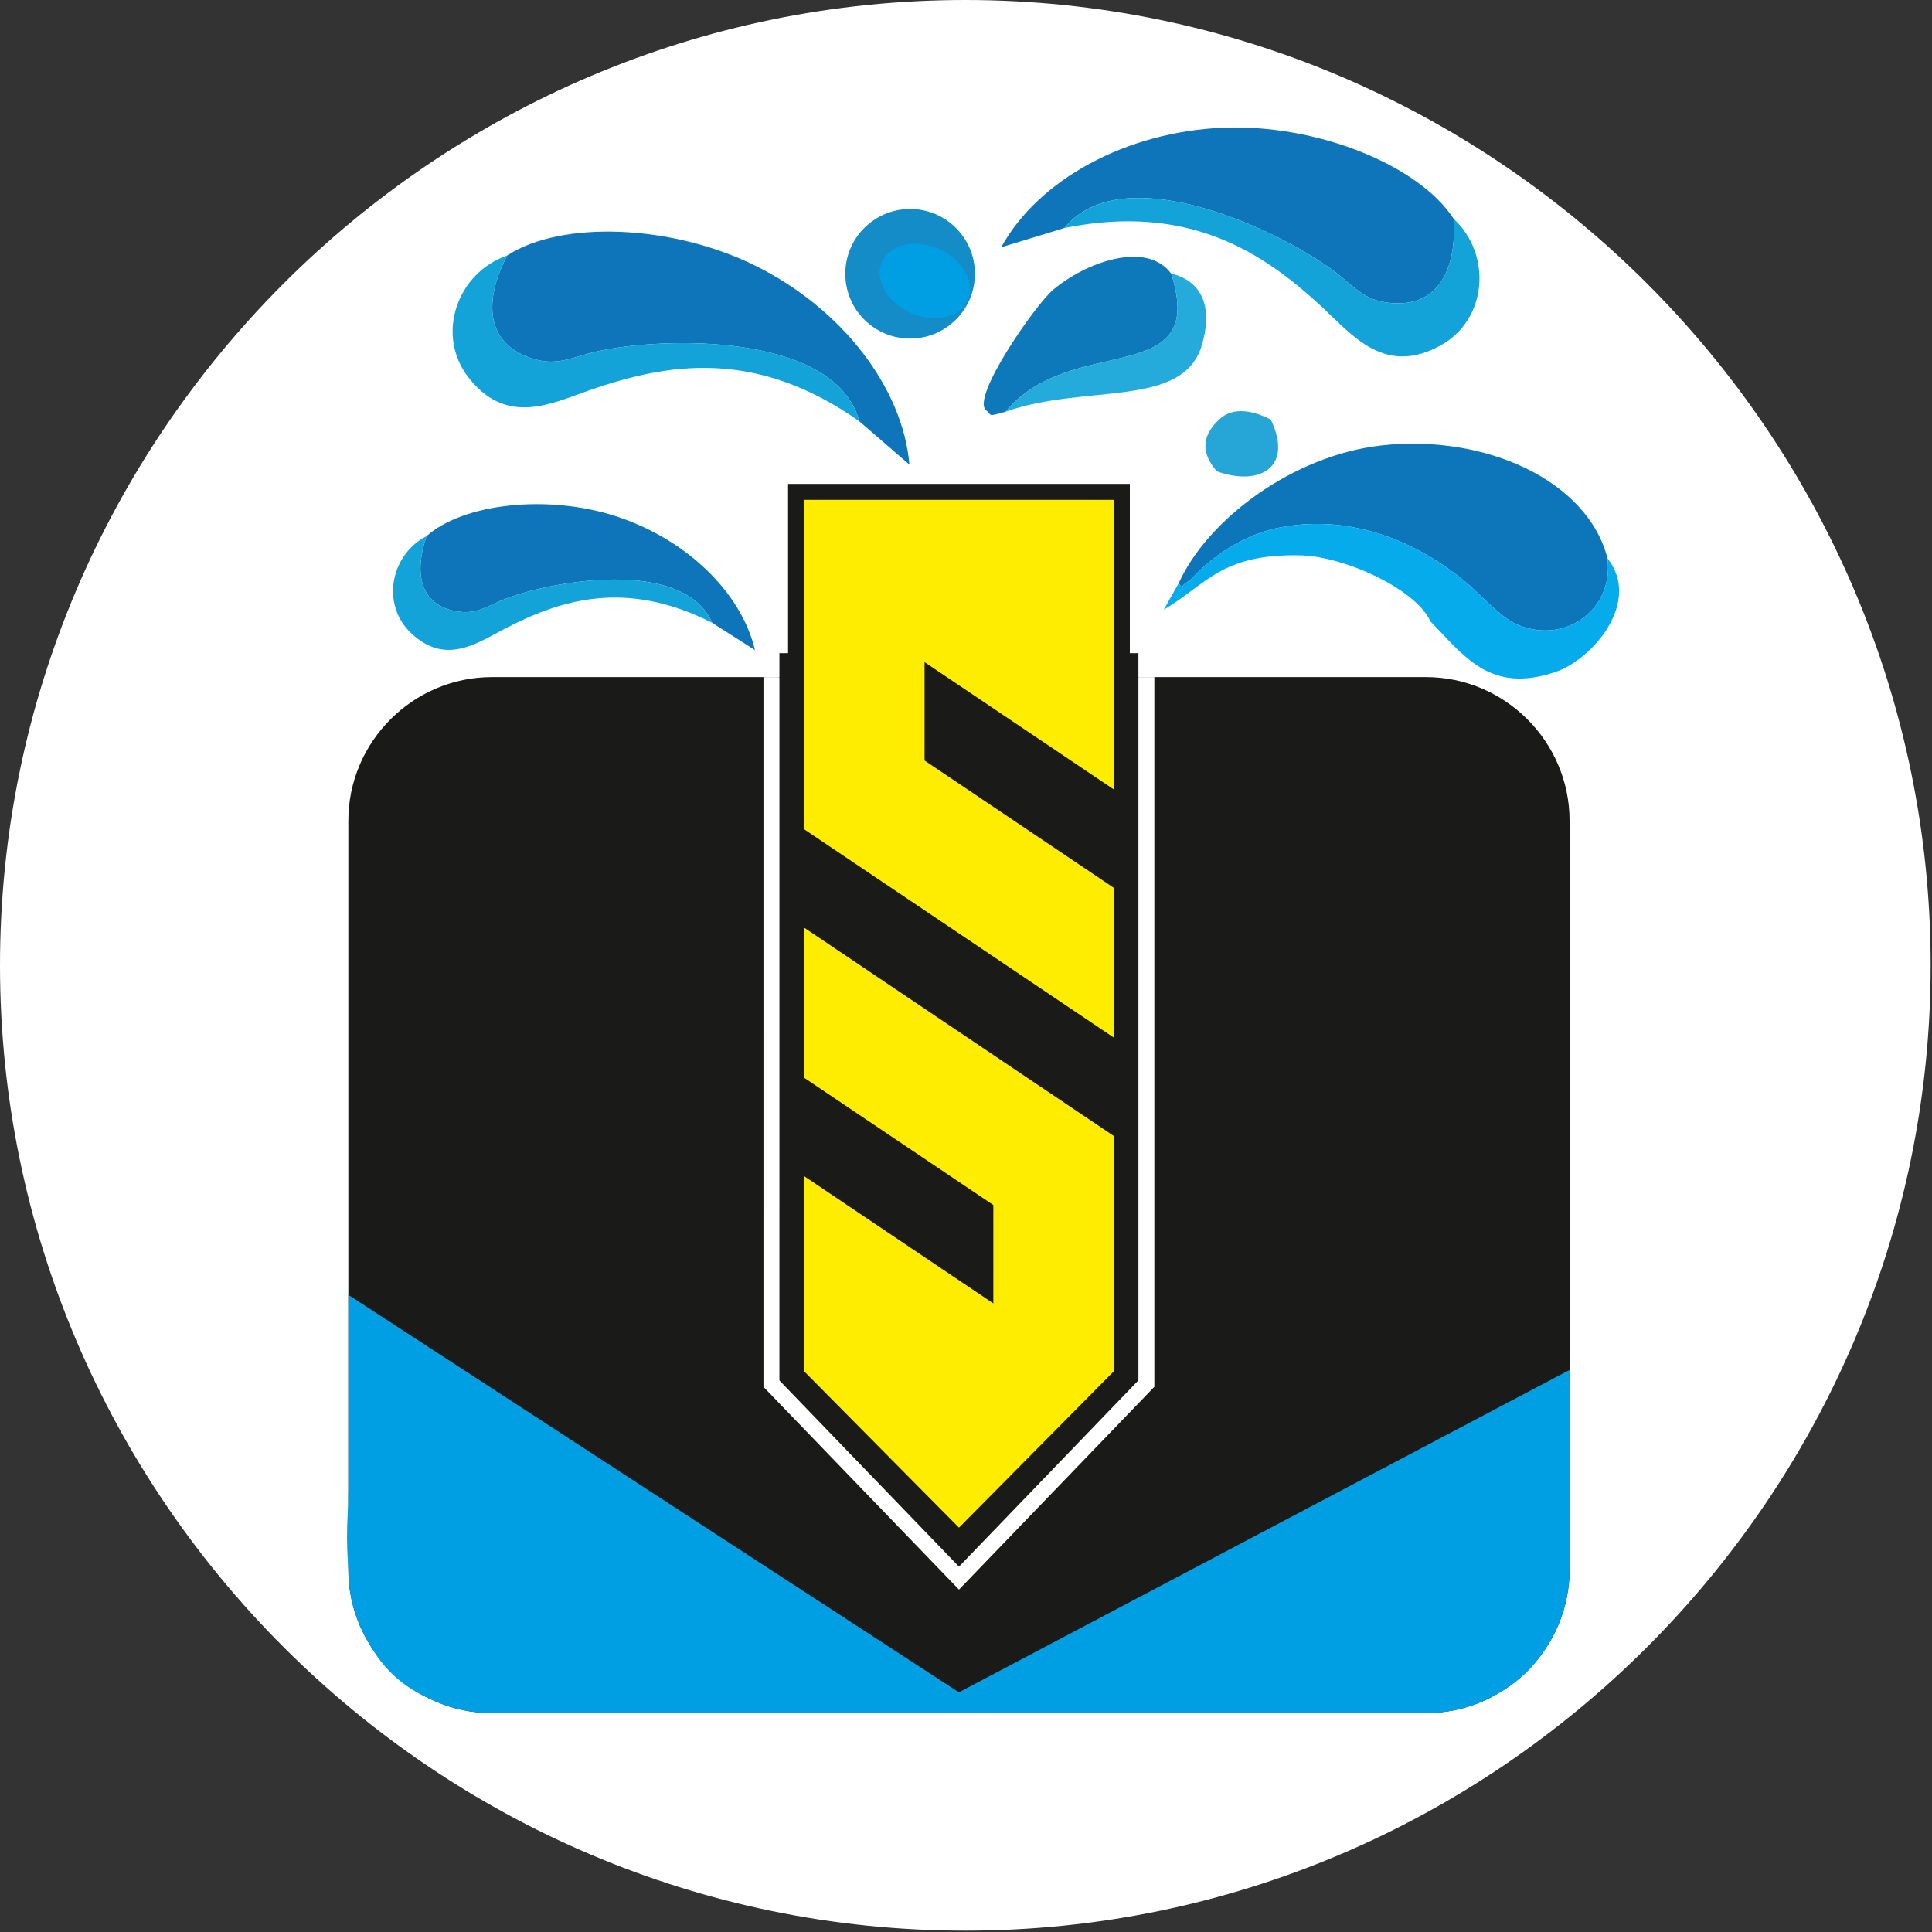 <svg xmlns="http://www.w3.org/2000/svg" xmlns:xlink="http://www.w3.org/1999/xlink" xmlns:serif="http://www.serif.com/" width="100%" height="100%" viewBox="0 0 954 954" xml:space="preserve" style="fill-rule:evenodd;clip-rule:evenodd;stroke-miterlimit:22.926;"><rect x="0" y="0" width="954" height="954" fill="#333333" stroke="none"/><path d="M476.666,953.332c-262.167,0 -476.666,-214.499 -476.666,-476.666c0,-262.167 214.499,-476.666 476.666,-476.666c262.167,0 476.666,214.499 476.666,476.666c0,262.167 -214.499,476.666 -476.666,476.666" style="fill:#fff;"></path><path d="M242.938,334.337l461.166,-0c39.014,-0 70.932,31.918 70.932,70.93l0,369.703c0,39.012 -31.918,70.931 -70.932,70.931l-461.166,-0c-39.014,-0 -70.932,-31.919 -70.932,-70.931l0,-369.703c0,-39.012 31.918,-70.93 70.932,-70.93" style="fill:#1a1a18;"></path><path d="M393.071,242.891l160.891,0l0,154.342l-93.49,-62.898l0,39.113l93.49,62.898l0,83.417l-160.891,-108.242l0,-168.63Zm160.891,315.986l0,119.816l-80.434,81.228l-80.457,-81.228l0,-105.355l93.488,62.895l-0,-39.114l-93.488,-62.896l0,-83.589l160.891,108.243Z" style="fill:#ffed00;stroke:#1a1a18;stroke-width:7.87px;"></path><path d="M380.934,334.337l-0.006,348.902l92.608,96.014l92.538,-96.053l-0,-348.863" style="fill:none;fill-rule:nonzero;stroke:#fff;stroke-width:7.87px;"></path><path d="M582.017,287.997c14.339,-31.668 56.451,-63.03 99.759,-67.996c51.712,-5.929 102.301,17.457 111.978,55.712c3.282,26.029 -22.137,43.299 -45.696,32.176c-7.302,-3.445 -18.431,-15.507 -23.456,-19.756c-23.853,-20.151 -56.689,-34.566 -92.485,-27.694c-15.753,3.024 -30.493,11.959 -41.32,22.813c-2.739,2.746 -3.04,3.426 -5.008,4.488c-4.895,2.636 1.415,6.715 -3.772,0.257" style="fill:#0d75ba;"></path><path d="M706.312,306.827c-6.991,-15.788 -42.359,-32.27 -64.685,-32.634c-38.608,-0.628 -45.41,14.011 -66.98,26.889l7.37,-13.085c5.187,6.458 -1.123,2.379 3.772,-0.257c1.968,-1.062 2.269,-1.742 5.008,-4.488c10.827,-10.854 25.567,-19.789 41.32,-22.813c35.796,-6.872 68.632,7.543 92.485,27.694c5.025,4.249 16.154,16.311 23.456,19.756c23.559,11.123 48.978,-6.147 45.696,-32.176c17.037,21.551 -7.505,49.861 -25.46,56.016c-32.788,11.238 -45.481,-8.198 -61.982,-24.902" style="fill:#05abeb;"></path><path d="M351.681,307.544c-13.417,-30.571 -72.634,-21.947 -98.724,-13.058c-0.806,0.275 -1.904,0.651 -2.702,0.945c-9.838,3.632 -14.532,8.295 -25.093,6.385c-18.003,-3.257 -20.748,-19.163 -14.505,-37.125c18.226,-16.139 59.757,-20.717 93.414,-9.797c34.895,11.32 62.025,37.65 68.723,66.118l-21.113,-13.468Z" style="fill:#0f75ba;"></path><path d="M351.681,307.544c-43.235,-21.968 -75.568,-11.023 -102.56,2.985c-13.567,7.039 -29.337,18.436 -46.452,1.778c-14.6,-14.211 -9.705,-38.473 7.988,-47.616c-6.243,17.962 -3.498,33.868 14.505,37.125c10.561,1.91 15.255,-2.753 25.093,-6.385c0.798,-0.294 1.896,-0.67 2.702,-0.945c26.09,-8.889 85.307,-17.513 98.724,13.058" style="fill:#14a3d9;"></path><path d="M525.606,112.578c27.548,-33.726 98.945,-2.183 128.621,18.113c0.916,0.627 2.165,1.483 3.064,2.131c11.095,8.005 15.361,15.505 29.3,16.798c23.762,2.203 32.771,-16.825 31.209,-41.578c-17.26,-26.651 -67.846,-46.929 -113.956,-44.976c-47.806,2.022 -91.107,25.622 -109.478,59.052l31.24,-9.54Z" style="fill:#0f75ba;"></path><path d="M525.606,112.578c62.011,-12.487 98.811,12.571 127.832,39.613c14.587,13.59 30.417,33.426 57.749,18.478c23.317,-12.753 25.647,-44.95 6.613,-62.627c1.562,24.753 -7.447,43.781 -31.209,41.578c-13.939,-1.293 -18.205,-8.793 -29.3,-16.798c-0.899,-0.648 -2.148,-1.504 -3.064,-2.131c-29.676,-20.296 -101.073,-51.839 -128.621,-18.113" style="fill:#14a3d9;"></path><path d="M496.518,203.333c32.594,-39.547 100.144,-10.535 81.813,-68.219c-12.492,-16.692 -42.61,-5.28 -58.268,7.932c-8.825,7.445 -40.787,53.345 -33.126,59.558c3.224,2.616 0.244,3.253 9.581,0.729" style="fill:#0d78ba;"></path><path d="M496.518,203.333c39.443,-14.074 87.899,-1.275 97.05,-33.237c8.999,-31.425 -14.724,-34.699 -15.237,-34.982c18.331,57.684 -49.219,28.672 -81.813,68.219" style="fill:#24abdb;"></path><path d="M601.94,207.193c-9.359,8.802 -8.253,17.265 -1.071,25.531c20.329,7.416 38.193,-1.323 26.63,-25.554c-8.655,-4.311 -18.376,-6.671 -25.559,0.023" style="fill:#26a6d6;"></path><path d="M424.356,208.064c-11.553,-41.987 -89.607,-42.017 -124.956,-35.46c-1.091,0.202 -2.579,0.481 -3.664,0.709c-13.385,2.833 -20.32,7.969 -33.589,3.512c-22.624,-7.597 -23.168,-28.643 -11.726,-50.649c26.565,-17.394 81.03,-15.475 122.411,4.961c42.902,21.187 72.955,60.283 76.236,98.288l-24.712,-21.361Z" style="fill:#0f75ba;"></path><path d="M424.356,208.064c-51.662,-36.502 -95.452,-28.471 -132.931,-15.478c-18.838,6.528 -41.337,18.266 -60.288,-6.459c-16.165,-21.094 -5.275,-51.483 19.284,-59.951c-11.442,22.006 -10.898,43.052 11.726,50.649c13.269,4.457 20.204,-0.679 33.589,-3.512c1.085,-0.228 2.573,-0.507 3.664,-0.709c35.349,-6.557 113.403,-6.527 124.956,35.46" style="fill:#14a3d9;"></path><path d="M449.398,103.192c17.674,-0 32.002,14.327 32.002,32.001c0,17.673 -14.328,32 -32.002,32c-17.672,0 -32,-14.327 -32,-32c0,-17.674 14.328,-32.001 32,-32.001" style="fill:#148cc7;"></path><path d="M463.734,122.989c11.718,5.238 18.068,16.534 14.183,25.23c-3.885,8.695 -16.538,11.5 -28.257,6.266c-11.717,-5.238 -18.068,-16.534 -14.183,-25.23c3.885,-8.698 16.537,-11.501 28.257,-6.266" style="fill:#009ee3;"></path><path d="M775.036,728.65l0,46.32c0,39.011 -31.918,70.931 -70.932,70.931l-461.166,-0c-39.014,-0 -70.932,-31.919 -70.932,-70.931l0,-38.317l202.41,85.43l99.846,17.818l300.774,-111.251Z" style="fill:#009ee3;"></path><path d="M473.487,835.646l-301.481,-196.257l0,103.068c-4.436,60.069 13.84,99.152 70.932,103.444l449.117,-0c57.32,1.222 86.216,-31.328 82.981,-91.71l0,-77.736l-301.549,159.191Z" style="fill:#009ee3;"></path><path d="M384.868,334.669l-0,-12.151l4.46,-0l-0,12.151l-4.46,-0Z" style="fill:#1a1a18;"></path><path d="M557.672,322.521l-0.521,17.622l4.983,-5.399l-0,-12.223l-4.462,0Z" style="fill:#1a1a18;fill-rule:nonzero;"></path></svg>